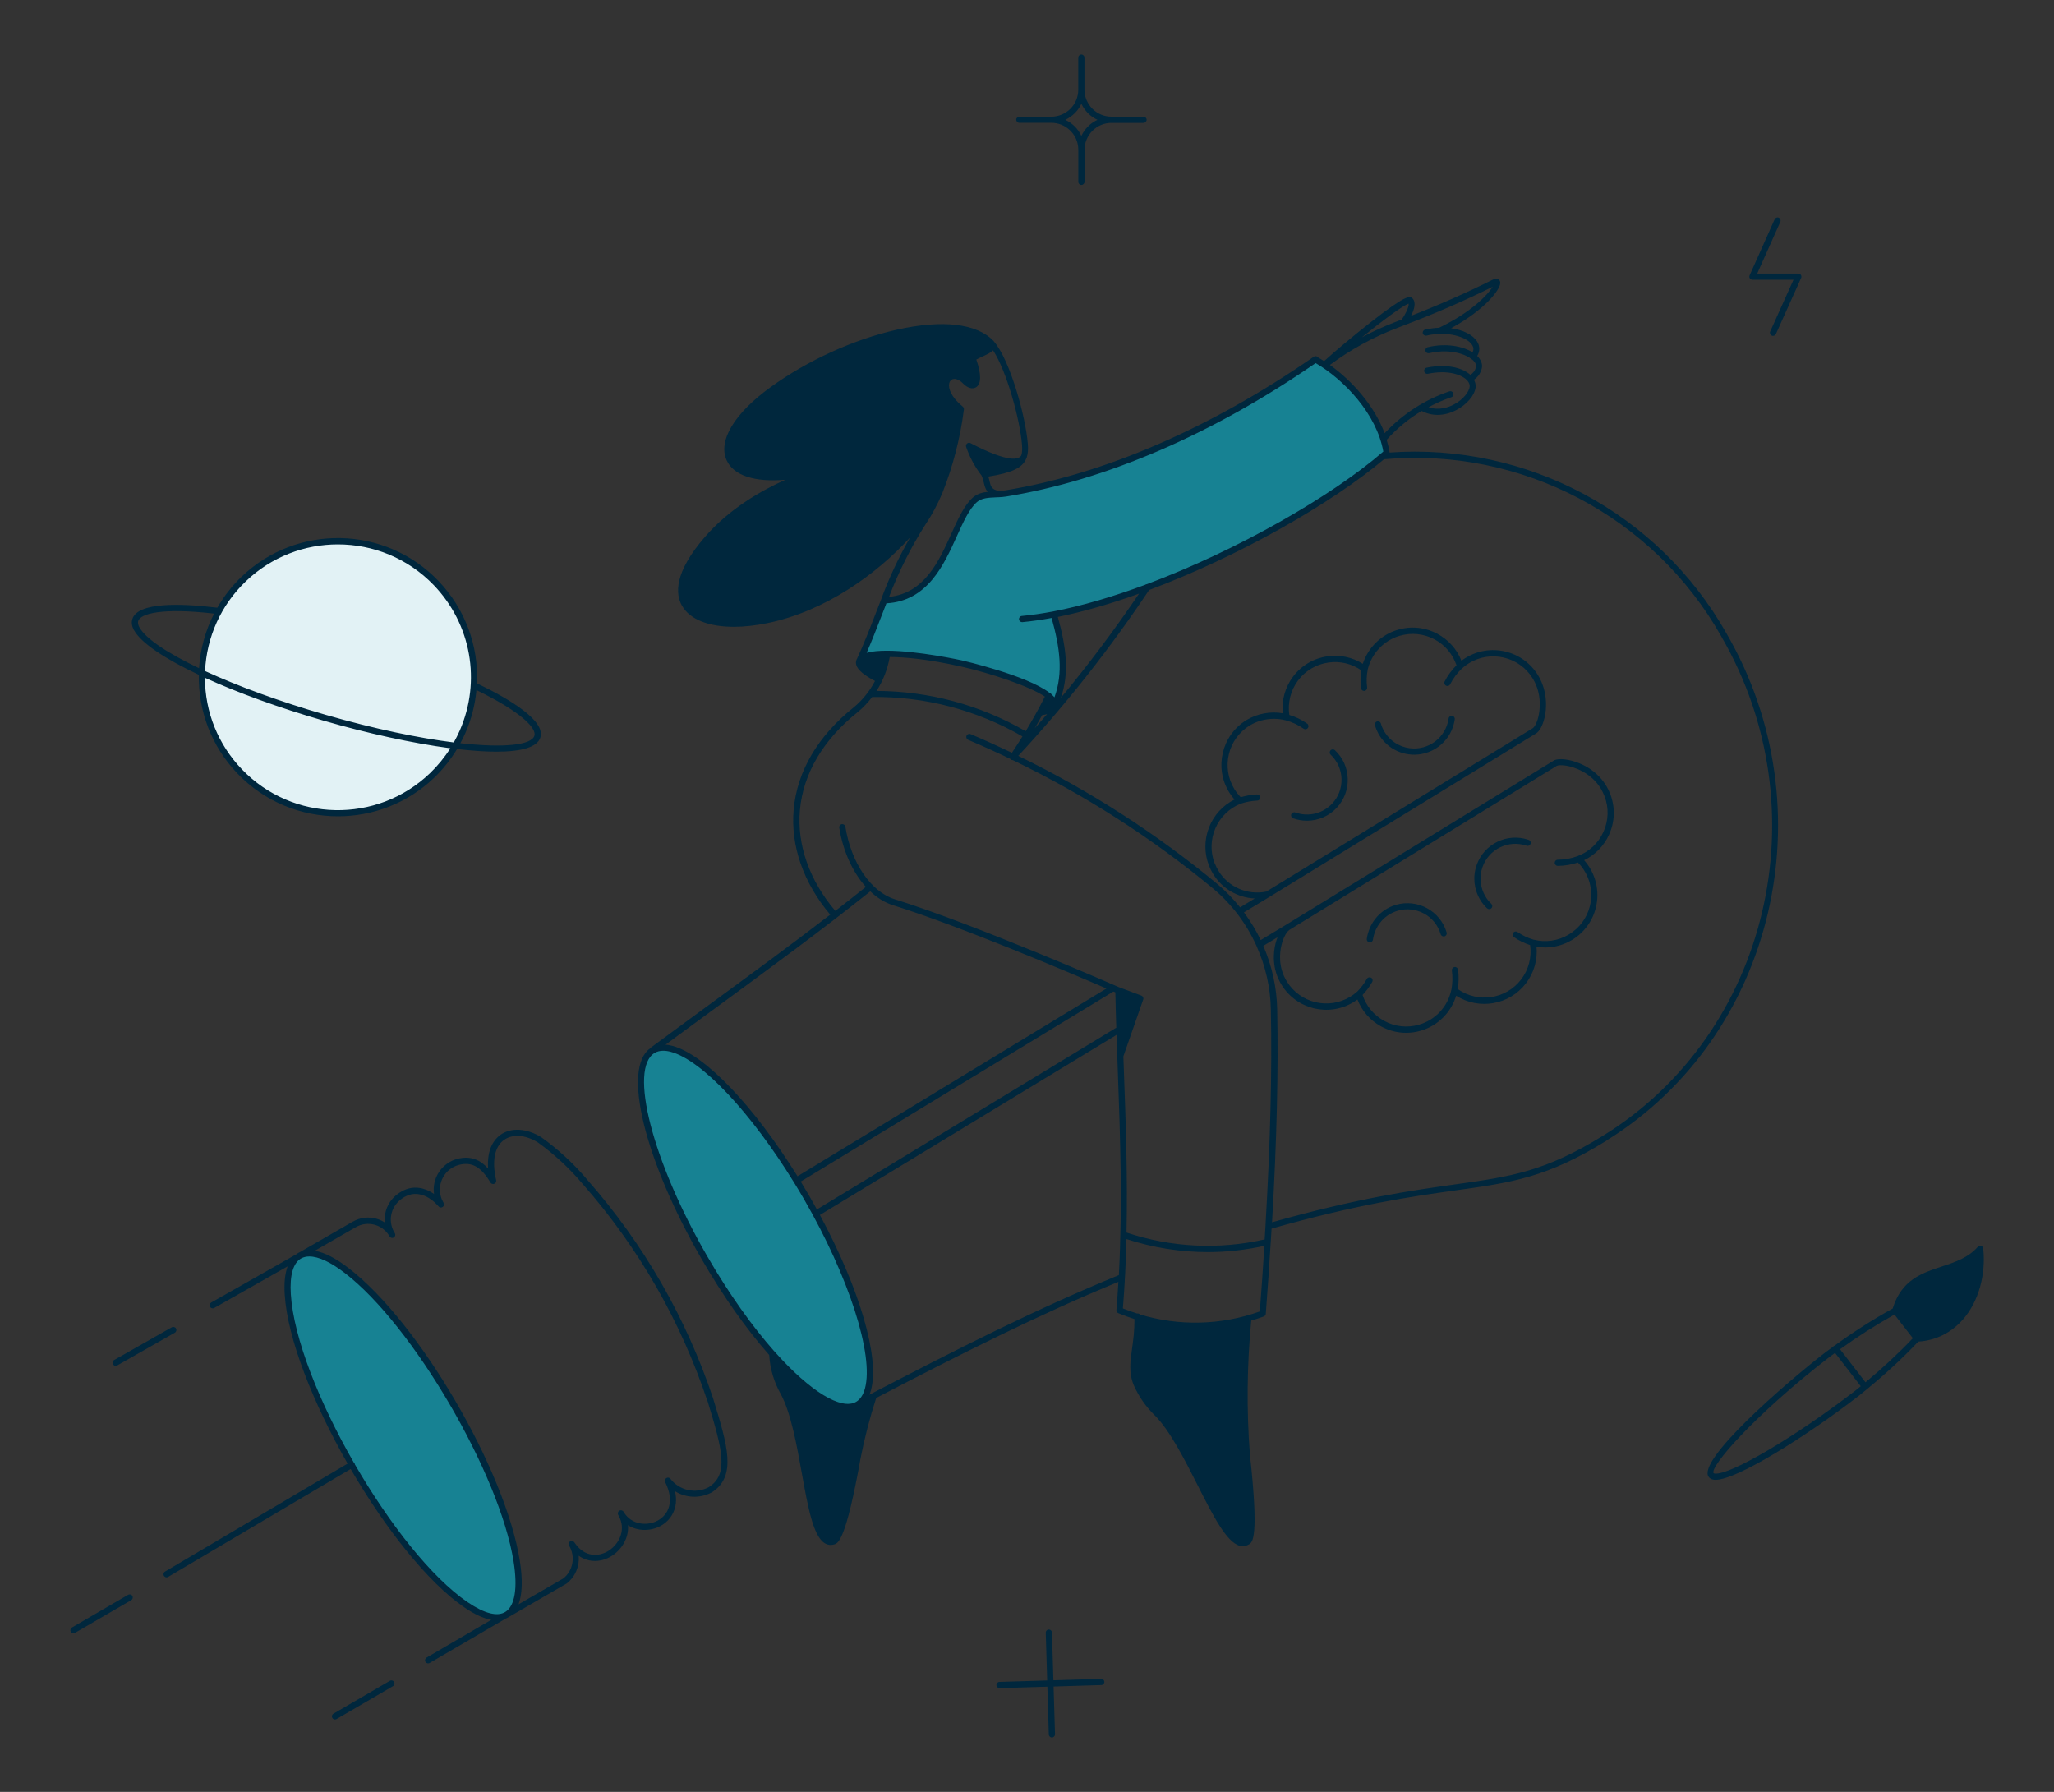 <svg id="illu-conseil-strategie" xmlns="http://www.w3.org/2000/svg" width="470" height="410" viewBox="0 0 470 410"><rect x="0" y="0" width="470" height="410" fill="#333333" stroke="none"/><path id="turquoise" d="m103.82,321.43c5.92,10.12,21.51,42.72,11.97,48.04-6.57,3.53-22.32-11.78-35.36-34.35-7.75-13.45-21.28-44.25-11.31-48.09,7.37-2.83,22.95,14.29,34.7,34.4h0Zm80.76-47.37c-12.95-22.4-28.65-37.53-35.13-33.77-6.52,3.76-1.27,24.93,11.64,47.33s28.65,37.49,35.12,33.77c6.52-3.76,1.27-24.93-11.63-47.33h0Zm132.72-170.47c-1.22-7.96-7.96-16.18-14.26-20.17-.66-.44-1.31-.83-1.97-1.22-14.26,9.88-40.33,25.85-70.95,30.71-2.36.39-5.25-.18-7.04,1.44-5.64,5.03-6.78,22.62-20.73,23.01-1.93,4.9-3.67,9.62-5.56,13.65,2.28-3.2,18.95-.17,23.18.79,4.15.92,22.07,5.8,21.3,9.62,3.15-6.78,1.92-13.65-.13-20.82,24.98-4.81,59.58-22.48,76.15-37.01h0Z" style="fill:#178293;"/><path id="bleu_ciel" d="m98.85,177.38c-12.41,11.91-32.12,11.51-44.03-.9-11.91-12.41-11.51-32.12.9-44.03,12.41-11.91,32.12-11.51,44.03.9,8.72,9.08,11.11,22.53,6.06,34.06-1.64,3.75-4.01,7.14-6.96,9.97" style="fill:#e2f2f5;"/><path id="bleu_fonce" d="m295.47,186.33c.13-.37.54-.56.91-.43,2.97,1.07,6.28.28,8.44-2.02,1.45-1.54,2.21-3.55,2.15-5.66-.06-2.11-.95-4.08-2.48-5.53-.29-.27-.3-.72-.03-1,.27-.29.72-.3,1-.03,1.82,1.71,2.86,4.02,2.93,6.52.07,2.49-.83,4.86-2.54,6.68-1.8,1.91-4.27,2.93-6.79,2.93-1.06,0-2.13-.18-3.16-.55-.37-.13-.56-.54-.43-.91Zm20.14-18.11c1.48,2.4,3.92,3.99,6.71,4.37.43.06.86.09,1.28.09,4.61,0,8.64-3.41,9.28-8.1.05-.39-.22-.75-.61-.8-.38-.06-.74.22-.8.61-.59,4.35-4.62,7.4-8.96,6.8-2.37-.32-4.44-1.68-5.69-3.71-.36-.6-.65-1.25-.84-1.93-.11-.38-.5-.6-.88-.48-.38.11-.59.5-.48.88.23.8.56,1.56,1,2.27Zm-2.25,47.4s.07,0,.1,0c.35,0,.65-.26.7-.61.2-1.42.77-2.77,1.65-3.9,1.02-1.31,2.41-2.25,4-2.72,4.2-1.24,8.62,1.17,9.85,5.37.11.38.51.59.88.48.38-.11.59-.5.48-.88-1.46-4.95-6.67-7.78-11.61-6.32-1.88.55-3.51,1.66-4.72,3.2-1.03,1.33-1.7,2.91-1.94,4.58-.05.39.21.75.6.8Zm26.91-7.79c.14.13.31.19.49.19.19,0,.38-.08.52-.22.27-.29.25-.73-.03-1-.52-.48-.96-1.04-1.32-1.64-1.23-2.03-1.49-4.48-.72-6.72,1.43-4.15,5.97-6.36,10.12-4.93.38.13.77-.07.9-.44.13-.37-.07-.77-.44-.9-4.89-1.69-10.23.92-11.92,5.81-.91,2.64-.6,5.53.84,7.91.43.72.96,1.37,1.57,1.95Zm27.37,53.14c-13.67,8.46-21.57,9.58-34.65,11.41-9.91,1.39-22.23,3.13-42.03,8.74-.06.95-.11,1.9-.17,2.86,0,0,0,0,0,.01.03.13.01.26-.03.38-.32,5.18-.69,10.58-1.12,16.24-.02.28-.2.52-.46.61-.95.35-1.91.66-2.87.94-.98,10.15-1.09,20.45-.31,30.62,2.12,19.09.59,20.07-.15,20.55-.47.3-.96.45-1.47.45-.24,0-.48-.03-.72-.1-3.01-.81-6.08-6.85-9.62-13.85-2.95-5.83-6.29-12.43-9.73-15.91-2.06-1.98-3.7-4.32-4.87-6.94-1.19-2.86-.83-5.43-.4-8.42.27-1.92.57-4.09.55-6.74-1.25-.4-2.49-.85-3.7-1.36-.28-.12-.46-.41-.43-.71.18-2.16.33-4.31.45-6.45-18.41,7.57-36.13,16.54-55.42,26.57-1.46,4.52-2.67,9.18-3.58,13.84-3.37,18.87-5.15,19.4-6.01,19.66-.28.08-.55.13-.82.13-.48,0-.93-.13-1.37-.4-2.64-1.62-3.84-8.27-5.23-15.98-1.16-6.45-2.48-13.76-4.79-18.09-1.57-2.72-2.49-5.84-2.68-9-5.13-5.81-10.52-13.36-15.54-22.08-13.1-22.73-18.14-43.64-11.67-48.09.05-.08.11-.14.18-.2,4.52-3.33,8.88-6.53,13.1-9.62,10.16-7.44,19.28-14.12,27.9-20.76-6.14-7.25-9.11-15.77-8.37-24.06.79-8.78,5.58-16.89,13.84-23.45,1.98-1.66,3.59-3.69,4.77-5.95-3.21-1.68-4.64-3.19-4.32-4.58.04-.19.12-.37.22-.53,0,0,0,0,0-.01,1.48-3.16,2.87-6.75,4.34-10.55.39-1,.78-2.01,1.18-3.03,0,0,0-.01,0-.02,1.8-4.88,4.02-9.61,6.61-14.12-7.58,8.31-19.31,16.86-32.66,19.6-2.74.56-5.31.84-7.65.84-5.74,0-10.04-1.66-11.85-4.76-1.57-2.68-1.92-7.61,5.27-15.87,5.61-6.46,12.97-10.61,18.36-13.02-6.99.6-11.83-.93-13.44-4.43-2.05-4.46,1.72-10.73,10.07-16.77,8.45-6.11,18.95-10.89,28.81-13.12,10.48-2.37,18.36-1.45,22.2,2.58.03.03.05.07.07.1,3.68,4.23,7.24,17.09,7.76,23.45.1,1.2.03,2.19-.24,3.03-.01.09-.04.19-.09.27,0,.02-.02.03-.03.05-.9,2.18-3.42,3.28-8.68,4.12.13.39.21.76.29,1.1.3,1.24.44,1.78,2.07,2.2.5-.03.99-.06,1.46-.14,22.68-3.69,47.12-14.27,70.66-30.59.31-.22.73-.15.96.15,0,0,0,0,.01.01.46.26.92.55,1.39.85,2.15-1.97,6.51-5.65,10.61-8.86,8.47-6.63,9.07-6.03,9.59-5.51.95.95.38,2.66-.32,4.01,6.37-2.48,12.66-5.25,18.75-8.3.47-.26.9-.3,1.24-.08.14.09.46.35.43.91-.08,1.57-3.6,6.14-11.25,10.3,2.69.39,4.95,1.46,5.95,3.04.67,1.06.67,2.22.03,3.31.84.84,1.23,1.79,1.07,2.7-.12.62-.37,1.19-.73,1.7-.3.41-.67.75-1.09,1.04.29.55.44,1.13.38,1.72-.19,1.84-2.03,3.99-4.48,5.25-1.39.71-2.83,1.07-4.23,1.07-1.27,0-2.51-.31-3.64-.9-2.97,1.79-5.68,4.01-8,6.61.28.94.51,1.88.66,2.84,0,.02,0,.04,0,.07,31.4-2.25,61.5,13.81,77.04,41.29,23.39,40.19,11.09,92.29-27.41,116.13Zm-26.13-195.33c-6.5,3.22-13.19,6.12-19.94,8.68-.11.08-.23.13-.35.14-.46.17-.92.36-1.39.53-5.54,2.11-10.76,4.97-15.52,8.51,5.05,3.61,10.13,9.25,12.52,15.62,4.07-4.35,9.16-7.67,14.82-9.58.37-.12.77.07.9.44.13.37-.07.77-.44.9-1.81.61-3.55,1.39-5.23,2.29,2.34.81,4.52.04,5.7-.57,2.26-1.15,3.6-2.99,3.71-4.13.07-.7-.4-1.29-.8-1.66-1.28-1.16-4.34-2.2-8.76-1.29-.38.08-.76-.17-.84-.55s.17-.76.55-.84c4.93-1.01,8.4.18,10,1.63,0,0,.01.01.02.02.31-.2.58-.45.8-.75.24-.34.41-.72.49-1.13.11-.61-.41-1.21-.73-1.51-.09-.09-.21-.16-.32-.24,0,0,0,0-.01,0,0,0,0,0,0,0-1.82-1.43-5.57-2.32-9.66-1.34-.38.09-.76-.14-.85-.52s.14-.76.52-.85c4.29-1.02,8.05-.19,10.26,1.17.28-.58.25-1.13-.1-1.68-1.2-1.9-5.79-3.25-10.44-2.14-.38.09-.76-.14-.85-.52s.14-.76.52-.85c1.06-.25,2.15-.39,3.21-.43,7.41-3.58,11.07-7.5,12.23-9.32Zm-29.85,11.53c2.48-1.33,5.04-2.5,7.67-3.51.48-.18.95-.37,1.42-.55.69-.94,1.72-2.9,1.58-3.64-1.42.48-6.14,4.03-10.67,7.69Zm-96.14,35.86s0,.02,0,.03c-1.01,2.39-2.25,4.7-3.69,6.85-3.35,5.23-6.17,10.84-8.4,16.66,8.07-.82,11.36-8.03,14.25-14.44,1.52-3.36,2.95-6.54,4.95-8.3.96-.85,2.15-1.16,3.38-1.3-.52-.6-.71-1.3-.88-2.04-.13-.52-.26-1.06-.52-1.67-1.53-1.99-2.72-4.2-3.54-6.57-.09-.27-.01-.58.21-.77.22-.19.53-.22.79-.09,8.82,4.61,11.07,3.75,11.62,2.82.23-.7.24-1.51.16-2.5-.47-5.71-3.49-16.79-6.62-21.55-.5.52-1.33.91-2.3,1.36-.51.23-1.03.48-1.53.75,1.17,3.39,1.15,5.58-.05,6.34-.83.52-1.94.19-2.99-.87-.8-.82-1.67-1.18-2.34-.99-.43.13-.73.49-.83,1.01-.23,1.14.47,3.13,3.11,5.28.19.15.29.4.26.64-.84,6.61-2.52,13.1-4.99,19.29-.01.03-.03.06-.04.08Zm-17.2,36.34c1.23-.35,2.84-.48,4.62-.48,7.11,0,17.05,2.19,17.19,2.22.18.04,14.82,3.41,20.04,7.42.04.01.09.01.13.03.14.07.24.19.3.32.25.22.49.45.68.67,2.04-5.59,1.24-11.38-.65-18.15-2.29.42-4.54.75-6.69.95-.02,0-.05,0-.07,0-.36,0-.67-.27-.7-.64-.04-.39.25-.74.64-.77,2.31-.22,4.73-.57,7.2-1.04,0,0,0,0,0,0,6.62-1.27,13.78-3.41,21.04-6.1.12-.09.25-.14.4-.15,20.83-7.79,42.39-20.19,54.08-30.33-1.53-8.64-8.98-16.45-15.48-20.24-23.59,16.28-48.06,26.83-70.82,30.53-.55.09-1.12.13-1.68.16-.02,0-.04,0-.06,0-.01,0-.03,0-.04,0-.2.01-.4.02-.6.03-1.67.07-3.26.15-4.31,1.08-1.77,1.56-3.14,4.6-4.6,7.82-2.99,6.61-6.7,14.82-16.11,15.34-.35.88-.69,1.76-1.02,2.63-1.19,3.07-2.33,6-3.5,8.69Zm2.25,8.72c12,.04,23.75,3.21,34.13,9.22,1.56-2.59,3.04-5.23,4.39-7.92-3.55-2.4-12.62-5.42-19.26-6.9-7.09-1.58-12.5-2.15-16.24-2.16-.49,2.79-1.52,5.42-3.02,7.76Zm36.21,8.53c.94-1.07,1.89-2.13,2.82-3.22-.34.09-.72.17-1.14.23-.55,1-1.1,2-1.68,2.98Zm5.27-25.47c1.9,6.84,2.69,12.74.71,18.51,6.35-7.65,12.33-15.62,17.88-23.83-6.4,2.3-12.7,4.14-18.59,5.33Zm-50.92,67.28c2.37-1.83,4.7-3.66,7-5.5-2.99-3.31-5.22-8.11-6.09-13.54-.06-.39.2-.75.59-.81.38-.06.75.2.81.59,1.31,8.22,5.84,14.88,11.28,16.58,18.64,5.83,51.15,20.05,51.47,20.19,0,0,0,0,.01,0l4.97,1.86c.36.14.55.53.42.9l-4.54,13c.04,1.11.08,2.21.12,3.34.44,12.02.87,24.32.6,36.98,10.21,3.41,21.12,3.95,31.61,1.57.06-1.03.13-2.06.19-3.07,0-.02,0-.03,0-.05,1.12-19.18,1.52-35.2,1.23-49.45-.09-5.09-1.24-10.03-3.28-14.56,0,0,0,0,0,0,0,0,0-.01,0-.02-2.25-5-5.6-9.49-9.89-13.1-14.06-11.63-29.45-21.49-45.86-29.41,0,0-.02,0-.03,0-.17,0-.35-.06-.48-.19-.03-.03-.04-.06-.06-.09-3.18-1.53-6.4-2.99-9.66-4.37-.36-.15-.53-.57-.38-.93.15-.36.57-.53.93-.38,3.19,1.35,6.34,2.78,9.46,4.27.82-1.23,1.62-2.47,2.41-3.74-10.45-6.05-22.33-9.17-34.39-9.02-.94,1.23-2,2.37-3.2,3.37-7.97,6.33-12.57,14.1-13.33,22.48-.71,7.93,2.16,16.1,8.08,23.07Zm-4.21,68.31l68.51-41.59c-.09-2.72-.16-5.42-.21-8.09-.12-.05-.27-.12-.45-.19l-71.54,43.48c.67,1.1,1.33,2.22,1.99,3.35.59,1.02,1.15,2.03,1.71,3.04Zm-34.64-37.71c.51.04,1.03.12,1.59.27,7.44,1.99,18.63,13.75,28.62,29.84l70.69-42.96c-7.92-3.42-33.28-14.2-48.87-19.07-1.85-.58-3.6-1.67-5.17-3.16-11.08,8.85-22.72,17.39-36.18,27.25-3.46,2.53-7.02,5.14-10.67,7.83Zm9.45,48.23c5.15,8.94,10.48,16.32,15.41,21.89.09.07.17.14.22.24,8.15,9.13,15.19,13.29,18.52,11.37.95-.55,1.64-1.58,2.04-3.06,2.07-7.69-3.66-25.49-13.93-43.29-.76-1.32-1.54-2.61-2.32-3.89,0-.01-.03-.02-.04-.03-.01-.02-.01-.04-.02-.06-9.78-15.87-21.02-27.87-28.11-29.76-.62-.17-1.2-.25-1.73-.25-.74,0-1.39.16-1.94.48-6.02,3.49-.58,24.72,11.9,46.36Zm94.29,4.49c.86-16.07.31-31.58-.24-46.64-.04-1.13-.08-2.23-.12-3.34,0-.05,0-.11,0-.16-.06-1.62-.11-3.23-.17-4.82l-67.88,41.21c9.06,16.82,13.72,32.57,11.69,40.08-.1.38-.23.71-.37,1.05,19.9-10.36,38.1-19.6,57.09-27.37Zm33.3-6.69c-4.27.94-8.6,1.43-12.92,1.43-6.3,0-12.58-1-18.64-2.98-.14,5.23-.38,10.51-.82,15.87,1.08.44,2.17.82,3.27,1.17.04,0,.07-.02.11-.02.21,0,.39.09.52.23,8.96,2.71,18.54,2.49,27.44-.69.39-5.21.74-10.2,1.04-15.01Zm104.52-139.5c-15.52-27.43-45.78-43.29-77.15-40.48-11.96,10.1-33.2,22.23-53.75,29.92-8.93,13.39-19,26.15-29.94,37.95,16.29,7.92,31.57,17.75,45.56,29.32,1.92,1.62,3.66,3.42,5.2,5.35l3.36-2.04c-3.86-.17-7.48-2.22-9.55-5.64-.35-.58-.66-1.2-.91-1.83-2.31-5.84.3-12.43,5.82-15.17-.45-.51-.86-1.06-1.22-1.65-3.47-5.64-1.7-13.05,3.94-16.52,2.49-1.5,5.47-2.06,8.32-1.57-.29-2.97.55-5.98,2.36-8.38,1.93-2.56,4.74-4.21,7.91-4.65,2.83-.4,5.65.21,8.04,1.72,1.22-3.71,4.19-6.65,7.98-7.78,3.07-.92,6.32-.59,9.14.94,2.51,1.36,4.42,3.51,5.46,6.14.3-.23.61-.44.94-.64,2.73-1.69,5.96-2.21,9.09-1.47,3.13.74,5.78,2.65,7.47,5.39,1.74,2.81,2.3,6.49,1.49,9.84-.42,1.73-1.14,3.04-1.94,3.52l-61.06,37.44s0,0,0,0c0,0,0,0,0,0l-5.76,3.49c1.48,1.99,2.77,4.11,3.84,6.34l5.8-3.5s.02-.02.03-.02l61.11-37.48c.83-.63,2.71-.36,3.48-.21,1.34.26,5.92,1.44,8.61,5.87h0c.41.67.72,1.32.97,1.99,1.14,3,1.04,6.26-.28,9.19-1.17,2.6-3.18,4.66-5.72,5.88,2.63,2.95,3.65,7.05,2.67,10.92-.79,3.11-2.74,5.72-5.49,7.36-2.45,1.46-5.28,2-8.07,1.53.27,2.98-.59,5.99-2.43,8.38-3.81,4.97-10.77,6.12-15.96,2.82-1.17,3.85-4.19,6.87-8.1,8.01-1.11.32-2.24.48-3.36.48-1.99,0-3.95-.5-5.74-1.48-2.49-1.37-4.38-3.53-5.39-6.15-.28.21-.57.41-.87.59-5.63,3.46-13.03,1.7-16.49-3.94-2.3-3.72-1.86-7.48-1.4-9.39.13-.52.29-1.03.47-1.49l-3.25,1.96c1.98,4.57,3.09,9.53,3.18,14.62.28,14.05-.09,29.82-1.18,48.63,19.61-5.53,31.87-7.26,41.74-8.65,12.9-1.81,20.68-2.91,34.1-11.22,37.86-23.44,49.93-74.68,26.93-114.22Zm-98.82,67.24c-.57.37-1.36,1.65-1.79,3.46-.41,1.7-.8,5.03,1.23,8.31,3.05,4.97,9.58,6.52,14.54,3.47.53-.32,1.03-.69,1.49-1.1.01-.01.03-.02.05-.03.87-.88,1.62-1.86,2.23-2.94.19-.34.62-.46.96-.27.34.19.46.62.27.96-.61,1.09-1.36,2.09-2.22,3,.84,2.53,2.57,4.62,4.92,5.91,2.47,1.36,5.32,1.67,8.02.88,3.75-1.09,6.57-4.14,7.37-7.96,0-.01.01-.02.02-.03.27-1.45.3-2.93.11-4.4-.05-.39.22-.74.61-.8.39-.05.74.22.8.61.2,1.48.17,2.97-.06,4.44,4.61,3.26,11.02,2.33,14.49-2.19,1.72-2.24,2.46-5.09,2.07-7.87-1.31-.43-2.56-1.03-3.7-1.82-.32-.22-.4-.66-.18-.99.22-.32.66-.4.99-.18,1.13.78,2.37,1.37,3.68,1.75,0,0,.02,0,.02,0,2.74.69,5.58.28,8.01-1.17s4.15-3.75,4.84-6.49c.91-3.59-.14-7.37-2.73-10-1.49.5-3.03.76-4.6.77h0c-.39,0-.71-.31-.71-.7,0-.39.31-.71.7-.71,1.55,0,3.08-.29,4.53-.82.01,0,.02-.02.03-.02,2.65-1,4.74-2.98,5.9-5.56s1.25-5.46.25-8.1c-.23-.6-.52-1.19-.85-1.75h0c-2.34-3.86-6.36-4.95-7.53-5.19-1.51-.31-2.38-.16-2.55-.04l-61.16,37.52s0,.01-.02.01h-.02Zm-17.03-15.2c.22.56.49,1.1.8,1.62,2.28,3.77,6.68,5.67,10.98,4.78l60.96-37.38c.31-.19.91-1.04,1.29-2.64.27-1.12.98-5.05-1.31-8.76h0c-1.49-2.41-3.83-4.1-6.59-4.75-2.76-.65-5.61-.19-8.02,1.3-.55.34-1.07.73-1.54,1.16,0,0,0,0-.01,0-1.11,1.05-2.03,2.28-2.72,3.64-.12.25-.37.39-.63.39-.11,0-.22-.02-.32-.08-.35-.18-.49-.6-.31-.95.7-1.38,1.62-2.62,2.71-3.71-.86-2.53-2.61-4.62-4.98-5.9-2.49-1.34-5.35-1.64-8.06-.83-3.62,1.08-6.41,4.04-7.28,7.73,0,0,0,0,0,.01-.27,1.34-.31,2.7-.13,4.06.05.39-.22.74-.61.8-.03,0-.06,0-.09,0-.35,0-.65-.26-.7-.61-.18-1.37-.15-2.74.07-4.1-2.19-1.52-4.83-2.17-7.49-1.79-2.8.39-5.28,1.85-6.98,4.1-1.7,2.25-2.41,5.11-2.01,7.89,1.46.44,2.84,1.1,4.09,1.99.32.23.4.67.17.99-.14.2-.36.3-.58.3-.14,0-.28-.04-.41-.13-1.25-.88-2.63-1.53-4.11-1.92,0,0,0,0,0,0-.88-.23-1.78-.34-2.69-.34-1.94,0-3.87.52-5.55,1.54-4.97,3.06-6.53,9.59-3.47,14.57.41.66.9,1.27,1.44,1.83,1.21-.36,2.46-.58,3.72-.64.36-.02.72.28.74.67.02.39-.28.72-.67.74-1.29.06-2.56.3-3.79.7-5.42,2.16-8.08,8.31-5.94,13.74Zm-114.79,122.46c3.28,10.68,5.45,17.73-.34,21.42-2.75,1.45-5.93,1.27-8.4-.27.91,3.97-1.03,6.7-3.31,7.94-2.22,1.2-5.17,1.28-7.46-.17.25,2.9-1.43,5.59-3.71,7.03-2.18,1.38-5.08,1.7-7.56-.04.21,2.38-.76,4.79-2.74,6.34l-13.07,7.57s-.02,0-.03,0c-.05.04-.1.08-.16.11-.23.15-.47.26-.72.37l-17.38,10.14c-.11.07-.23.1-.36.1-.24,0-.48-.13-.61-.35-.2-.34-.08-.77.25-.97l14.82-8.65c-1.78-.31-3.83-1.25-6.16-2.84-8.4-5.72-18.13-18.12-26.02-31.67l-41.76,24.69c-.11.07-.24.1-.36.1-.24,0-.48-.12-.61-.35-.2-.34-.09-.77.25-.97l41.78-24.7c-7.87-13.78-13.76-28.57-14.39-38.69-.17-2.67.06-4.81.67-6.45l-16.79,9.52c-.11.06-.23.09-.35.09-.25,0-.49-.13-.62-.36-.19-.34-.07-.77.27-.97l19.38-10.99s.02,0,.03,0c.19-.14.38-.29.6-.41.06-.03.12-.05.18-.08l12.18-7.01c1.69-.96,3.59-1.2,5.41-.69.7.19,1.35.49,1.94.87-.23-2.38.74-4.8,2.75-6.37,2.95-2.33,5.72-1.7,7.52-.76.36.19.69.39.99.6-.5-3.55,1.7-7.02,5.25-8.01,3.28-.88,5.51.38,7.13,2.19-.33-4.63,1.53-6.78,2.83-7.71,2.42-1.73,6-1.52,9.34.55,3.96,2.84,7.52,6.14,10.61,9.83,12.87,14.66,22.54,31.5,28.74,50.02Zm-56.14,46.57c3.8,2.58,6.77,3.34,8.59,2.18,2.18-1.38,2.84-5.48,1.87-11.53-3.24-20.18-23.1-54.11-38.63-66.01-3.22-2.49-6.01-3.78-8.1-3.78-.68,0-1.29.14-1.81.41-1.87.99-2.71,3.83-2.43,8.22.63,10.06,6.53,24.8,14.38,38.47.07.05.13.12.18.2.05.08.08.17.09.27,7.81,13.5,17.49,25.88,25.85,31.57Zm54.79-46.13c-6.13-18.32-15.71-34.99-28.46-49.53-3.03-3.61-6.5-6.83-10.32-9.58-2.8-1.74-5.78-1.97-7.73-.57-2.17,1.55-2.82,4.83-1.81,9.22.08.34-.1.69-.43.82-.32.13-.69,0-.87-.29-2.19-3.65-4.31-4.82-7.3-4.01-3.1.86-4.92,4.09-4.06,7.2.14.51.36,1.01.63,1.46.19.32.11.73-.2.95-.31.21-.73.15-.96-.14-.17-.21-4.16-5.12-8.67-1.55-2.29,1.78-2.9,4.92-1.49,7.41.06.1.12.2.18.3.19.33.08.76-.25.96-.33.2-.76.1-.96-.23-.06-.1-.12-.2-.18-.3-.75-1.17-1.89-2.01-3.24-2.38-1.45-.4-2.97-.21-4.28.53l-9.42,5.42c2.2.37,4.82,1.7,7.74,3.97,16.05,12.29,35.82,46.06,39.17,66.91.69,4.31.58,7.69-.29,10.02l10.25-5.93c2.22-1.75,2.83-5,1.32-7.51-.2-.33-.1-.76.23-.96.33-.2.76-.11.97.21,2.38,3.58,5.7,3.28,7.82,1.94,2.5-1.58,4.12-4.95,2.27-8.12-.02-.03-.03-.05-.04-.08-.2-.34-.09-.77.25-.97.34-.2.77-.09.97.24.02.03.03.05.04.08,1.75,2.9,5.31,3.26,7.77,1.93,2.32-1.26,3.99-4.24,1.71-8.8-.16-.33-.05-.72.26-.92.31-.19.71-.12.94.17,2.08,2.69,5.77,3.49,8.77,1.91,4.62-2.95,3.16-8.5-.3-19.77Zm287.41-18.71c-2.7,3.14-6.26,4.92-10.31,5.18-3.64,3.84-7.56,7.46-11.66,10.81-.03.03-.04.06-.08.09-.03.02-.06.03-.09.05-.57.46-1.13.94-1.7,1.39-12.25,9.45-27.99,19.29-32.85,19.29-.13,0-.26,0-.38-.02-.53-.07-.93-.28-1.19-.62-2.85-3.72,17.19-21.19,26.77-28.59.56-.42,1.13-.82,1.69-1.23.04-.05.07-.1.12-.14.07-.05.14-.08.21-.1,4.26-3.1,8.71-5.96,13.3-8.5,2.02-6.57,6.68-8.11,11.19-9.6,3.12-1.03,6.06-2,8.29-4.52.19-.21.48-.29.75-.21.27.08.46.32.49.6.63,6.04-1.07,12.08-4.56,16.14Zm-23.48,15.39l-5.88-7.62c-.42.31-.85.61-1.27.93-17.31,13.37-27.55,25.25-26.51,26.6.01.01.08.06.25.08,3.43.43,18.48-8.42,32.17-18.98.42-.33.82-.68,1.24-1.01Zm11.93-10.98l-4.21-5.42c-4.29,2.4-8.46,5.06-12.46,7.94l5.83,7.56c3.8-3.14,7.44-6.52,10.83-10.08Zm-36.72-242.19h9.4l-5.33,11.84c-.16.36,0,.78.36.94.09.04.19.06.29.06.27,0,.53-.16.65-.42l5.78-12.84c.1-.22.08-.47-.05-.68-.13-.2-.35-.32-.59-.32h-9.41l5.29-11.84c.16-.36,0-.78-.36-.94-.36-.16-.78,0-.94.36l-5.73,12.84c-.1.22-.08.47.05.67.13.2.35.32.59.32Zm-149,320.13s-.01,0-.02,0l-10.93.33-.33-10.93c-.01-.38-.33-.69-.71-.69,0,0-.01,0-.02,0-.39.01-.7.34-.69.73l.33,10.93-10.93.33c-.39.01-.7.34-.69.73.01.38.33.69.71.69,0,0,.01,0,.02,0l10.93-.33.33,10.93c.01.38.33.69.71.69,0,0,.01,0,.02,0,.39-.01.7-.34.69-.73l-.33-10.93,10.93-.33c.39-.01.7-.34.69-.73-.01-.38-.33-.69-.71-.69Zm-162.79.45l-12.9,7.52c-.34.2-.45.63-.25.97.13.23.37.35.61.35.12,0,.24-.03.36-.1l12.9-7.52c.34-.2.45-.63.25-.97-.2-.34-.63-.45-.97-.26Zm-62.72-72.08c.12,0,.24-.03.35-.09l13.17-7.48c.34-.19.46-.63.27-.97-.19-.34-.63-.46-.97-.27l-13.17,7.48c-.34.19-.46.63-.27.97.13.23.37.36.62.36Zm2.84,52.4l-12.86,7.48c-.34.2-.45.63-.26.97.13.23.37.35.61.35.12,0,.24-.03.36-.1l12.86-7.48c.34-.2.45-.63.26-.97-.2-.34-.63-.45-.97-.26Zm1.36-220.67c-.5-.91-.64-1.76-.41-2.54,1.16-3.99,11.13-3.66,19.46-2.65,1.47-2.55,3.31-4.94,5.53-7.08,12.67-12.16,32.87-11.75,45.03.92,6.17,6.43,9.24,14.93,8.85,23.47,7.37,3.54,15.67,8.48,14.52,12.35-.68,2.3-4.47,3.28-10.1,3.28-2.63,0-5.67-.22-8.97-.61-1.44,2.39-3.18,4.58-5.21,6.54-6.16,5.92-14.11,8.86-22.05,8.86-8.38,0-16.74-3.27-22.98-9.78-6.05-6.3-8.99-14.47-8.85-22.59-7.84-3.7-13.22-7.31-14.81-10.18Zm72.36,26.97c-8.67-1.15-19.02-3.43-28.9-6.29-10.41-3.01-19.82-6.45-27.25-9.84.03,7.85,3.01,15.27,8.47,20.95,11.62,12.1,30.92,12.5,43.03.88,1.79-1.72,3.35-3.63,4.66-5.7Zm5.98-13.31c-.31,3.33-1.14,6.65-2.54,9.84-.35.79-.73,1.56-1.14,2.31,9.99,1.12,16.31.44,16.95-1.73.48-1.62-2.75-5.31-13.28-10.43Zm-62.1-4.36c7.47,3.44,17.08,6.98,27.61,10.02,11.29,3.26,21.35,5.32,29.31,6.32.49-.87.94-1.78,1.35-2.7,4.96-11.31,2.63-24.38-5.92-33.28-5.97-6.22-13.96-9.34-21.96-9.34-7.58,0-15.18,2.81-21.07,8.46-5.67,5.44-8.95,12.71-9.32,20.53Zm-15-9.98c1.42,2.57,6.39,5.88,13.63,9.33.28-4.31,1.43-8.57,3.44-12.49-12.01-1.39-16.88.02-17.37,1.7-.12.4-.02.89.29,1.46ZM232.52,27.42c0-.39.32-.71.71-.71h7.31s0,0,0,0c3.43-.01,6.18-2.77,6.19-6.17,0,0,0,0,0,0,0,0,0-.01,0-.02,0,0,0,0,0-.01v-7.31c0-.39.32-.71.71-.71s.71.32.71.71v7.29s0,0,0,0c0,.06,0,.11,0,.17.03,1.58.68,3.09,1.82,4.24,1.17,1.16,2.71,1.8,4.36,1.8h.02s0,0,0,0h7.31c.39,0,.71.32.71.71s-.32.71-.71.71h-7.31s0,0,0,0h-.03c-1.65,0-3.2.65-4.36,1.82-1.15,1.16-1.79,2.7-1.8,4.33,0,0,0,0,0,0,0,.01,0,.02,0,.03h0s0,0,0,0c0,0,0,0,0,0v7.31c0,.39-.32.71-.71.71s-.71-.32-.71-.71v-7.31s0,0,0,0c0-1.69-.65-3.24-1.82-4.4-1.16-1.16-2.7-1.79-4.34-1.8t0,0s-.02,0-.02,0c0,0,0,0,0,0h-7.31c-.39,0-.71-.32-.71-.71Zm11.24,0c.79.37,1.51.87,2.15,1.5.64.64,1.16,1.38,1.53,2.17.37-.78.87-1.51,1.5-2.14.64-.65,1.38-1.16,2.18-1.53-.79-.37-1.51-.87-2.15-1.5-.64-.64-1.16-1.38-1.53-2.18-.75,1.62-2.06,2.92-3.68,3.68Z" style="fill:#00273d;"/></svg>